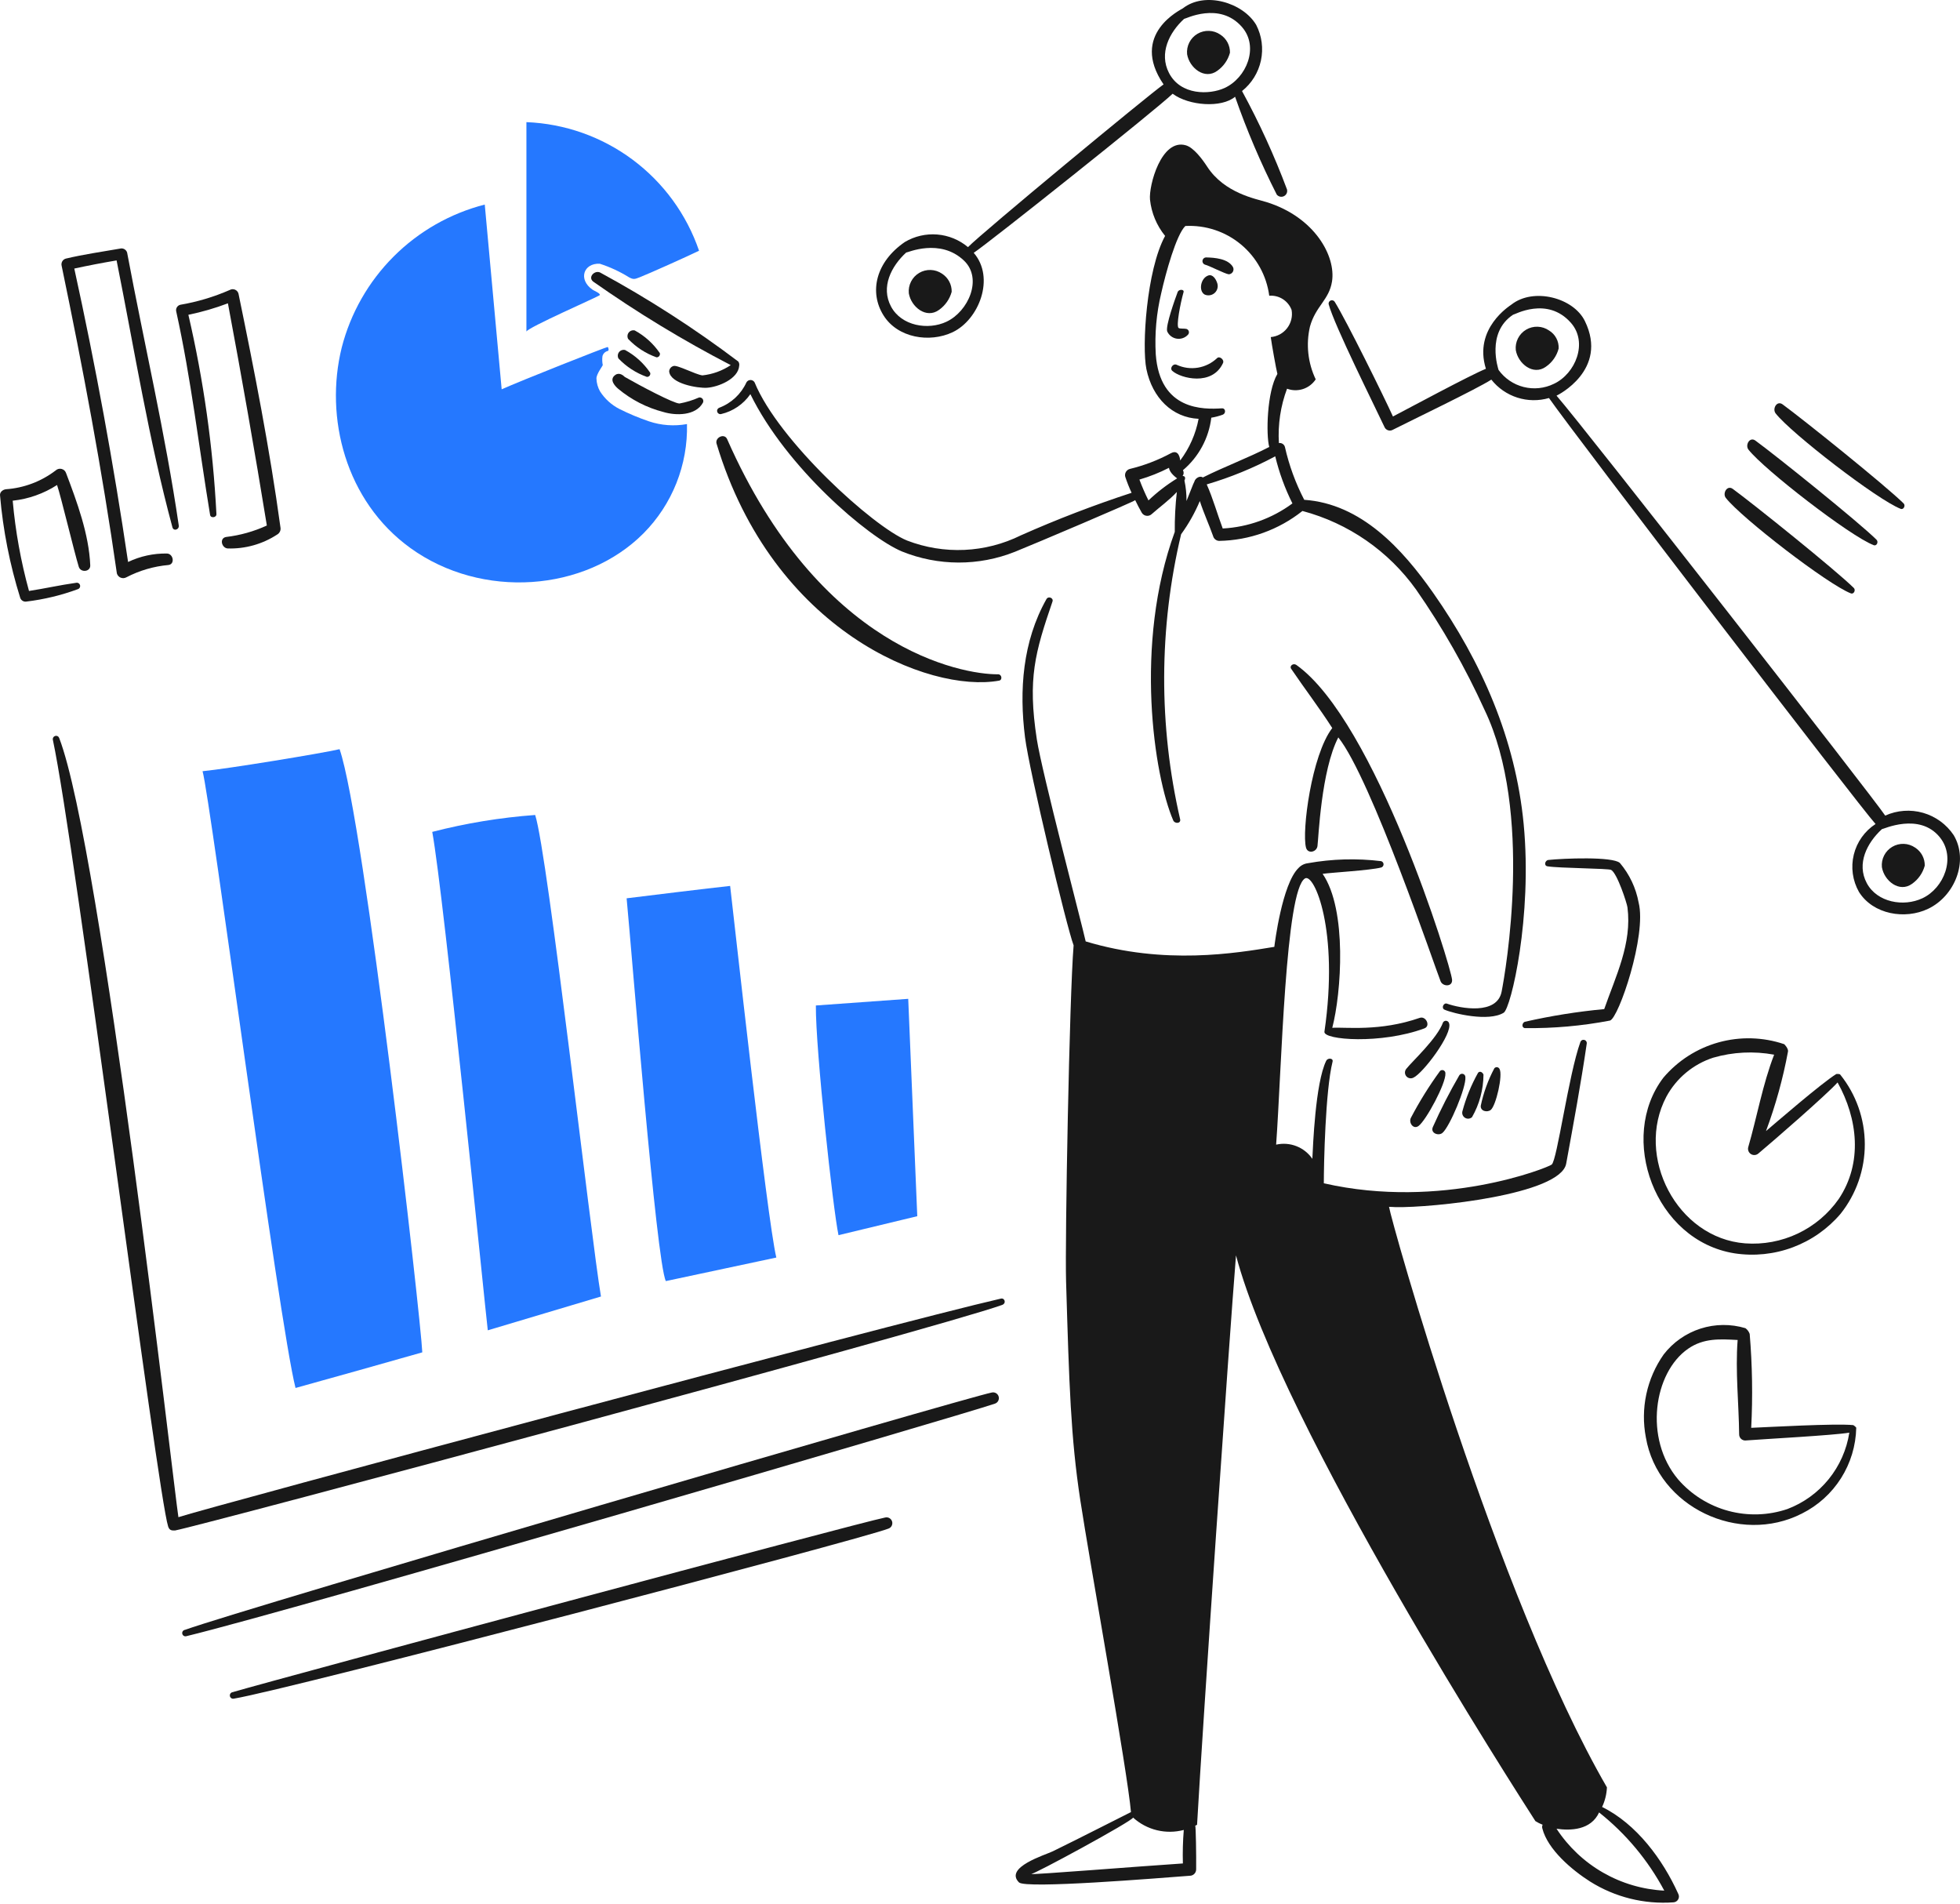 <svg width="380" height="369" viewBox="0 0 380 369" fill="none" xmlns="http://www.w3.org/2000/svg">
<path d="M39.272 149.484C40.794 154.868 54.072 256.394 57.296 269.034C65.496 266.752 73.68 264.47 81.872 262.128C81.638 255.984 70.636 159.082 65.838 145.214C62.328 146.032 44.13 149.016 39.272 149.484Z" fill="#2578FF"/>
<path d="M83.804 161.246C90.344 159.559 97.022 158.462 103.758 157.97C106.214 165.518 114.524 239.658 116.514 251.304C109.2 253.468 101.884 255.692 94.57 257.858C94.044 253.526 86.086 173.71 83.804 161.246Z" fill="#2578FF"/>
<path d="M121.488 174.12C124.288 173.77 137.756 172.12 141.558 171.72C142.144 176.576 148.698 236.262 150.512 243.752L129.094 248.316C127.222 244.574 122.482 184.478 121.488 174.12Z" fill="#2578FF"/>
<path d="M158.178 194.894L176.084 193.606L177.838 235.738L162.566 239.416C161.512 234.45 158.118 203.496 158.178 194.894Z" fill="#2578FF"/>
<path d="M102.06 23.674V64.286C102.06 63.582 116.162 57.438 116.28 57.204C116.456 56.854 115.222 56.392 114.88 56.152C112.036 54.178 113.132 50.972 116.28 51.118C118.273 51.76 120.179 52.644 121.956 53.752C122.832 54.222 123.07 54.11 124.004 53.752C125.648 53.122 133.366 49.656 135.532 48.602C133.118 41.556 128.63 35.404 122.656 30.955C116.682 26.506 109.503 23.968 102.06 23.674Z" fill="#2578FF"/>
<path d="M93.984 39.65L97.262 75.462C100.89 73.824 117.626 67.21 117.802 67.262C117.978 67.314 118.094 67.964 117.86 68.022C117.61 68.077 117.379 68.198 117.193 68.375C117.007 68.551 116.873 68.775 116.806 69.022C116.727 69.607 116.747 70.2 116.864 70.778C116.864 70.896 115.636 72.476 115.636 73.354C115.659 74.238 115.9 75.102 116.338 75.87C117.265 77.314 118.557 78.487 120.084 79.27C121.938 80.201 123.854 81.002 125.818 81.67C128.191 82.466 130.727 82.647 133.19 82.198C133.285 86.114 132.587 90.008 131.139 93.647C129.691 97.286 127.523 100.594 124.764 103.374C113.442 114.756 93.404 116.198 79.59 106.242C66.944 97.12 62.906 80.902 66.248 67.386C67.96 60.702 71.439 54.6 76.318 49.721C81.198 44.841 87.299 41.363 93.984 39.65Z" fill="#2578FF"/>
<path d="M194.048 251.712C173.048 256.512 40.032 292.264 34.59 294.078C33.714 288.636 19.722 164.478 11.476 143.048C11.421 142.895 11.31 142.768 11.166 142.694C11.021 142.619 10.853 142.603 10.697 142.648C10.54 142.693 10.407 142.795 10.323 142.935C10.24 143.075 10.213 143.241 10.248 143.4C14.588 163.702 30.526 289.582 32.602 295.892C32.878 296.736 33.426 296.654 33.948 296.654C39.272 295.654 181.13 257.638 194.282 252.942C195.154 252.63 194.804 251.54 194.048 251.712Z" fill="#191919"/>
<path d="M36.17 317.134C56.73 312.166 187.31 274.042 192.878 272.076C193.154 271.989 193.385 271.798 193.523 271.544C193.662 271.29 193.697 270.993 193.621 270.714C193.546 270.434 193.365 270.195 193.118 270.046C192.87 269.896 192.574 269.849 192.292 269.912C187.212 270.912 47.114 311.868 35.878 315.912C35.79 315.923 35.705 315.953 35.629 315.999C35.553 316.045 35.488 316.106 35.437 316.179C35.386 316.253 35.352 316.335 35.335 316.423C35.319 316.51 35.321 316.6 35.342 316.686C35.362 316.773 35.401 316.854 35.455 316.924C35.509 316.995 35.578 317.053 35.656 317.095C35.734 317.137 35.82 317.163 35.909 317.169C35.997 317.176 36.086 317.164 36.17 317.134Z" fill="#191919"/>
<path d="M45.358 329.248C56.048 327.486 167.12 298.326 172.222 296.302C172.498 296.215 172.729 296.024 172.867 295.77C173.006 295.516 173.041 295.219 172.965 294.94C172.89 294.66 172.709 294.421 172.462 294.272C172.214 294.123 171.918 294.075 171.636 294.138C166.264 295.194 55.376 325.014 45.006 328.018C44.847 328.069 44.715 328.179 44.637 328.326C44.558 328.473 44.54 328.644 44.586 328.804C44.632 328.964 44.738 329.1 44.882 329.182C45.026 329.265 45.197 329.289 45.358 329.248Z" fill="#191919"/>
<path d="M12.822 91.73C12.759 91.528 12.646 91.344 12.492 91.198C12.339 91.052 12.151 90.947 11.945 90.894C11.74 90.841 11.525 90.842 11.319 90.896C11.114 90.95 10.927 91.055 10.774 91.202C7.995 93.321 4.659 94.582 1.174 94.83C0.588 94.88 -0.056 95.358 0.004 96.002C0.584 102.756 1.899 109.427 3.924 115.896C4.011 116.141 4.183 116.346 4.409 116.475C4.635 116.604 4.899 116.647 5.154 116.598C8.551 116.187 11.889 115.381 15.1 114.198C15.257 114.146 15.387 114.036 15.464 113.89C15.541 113.744 15.559 113.574 15.514 113.416C15.469 113.257 15.364 113.122 15.222 113.038C15.079 112.955 14.91 112.93 14.75 112.968C11.708 113.39 8.664 114.08 5.622 114.548C4.045 108.823 2.987 102.967 2.462 97.052C5.527 96.723 8.472 95.681 11.062 94.01C11.822 96.234 14.356 106.878 15.274 109.868C15.632 111.036 17.552 110.868 17.498 109.574C17.25 103.55 14.91 97.238 12.822 91.73Z" fill="#191919"/>
<path d="M24.644 48.954C24.558 48.669 24.362 48.429 24.1 48.286C23.838 48.144 23.53 48.111 23.244 48.194C19.748 48.804 16.222 49.304 12.77 50.124C12.476 50.202 12.226 50.393 12.072 50.656C11.919 50.918 11.876 51.23 11.952 51.524C16.072 71.336 19.796 91.14 22.66 111.152C22.713 111.333 22.805 111.5 22.931 111.641C23.056 111.782 23.211 111.893 23.385 111.966C23.559 112.039 23.747 112.072 23.935 112.063C24.124 112.054 24.308 112.003 24.474 111.914C27.023 110.584 29.81 109.769 32.674 109.514C33.96 109.336 33.61 107.348 32.382 107.29C29.772 107.245 27.188 107.806 24.832 108.93C22.013 89.856 18.537 70.898 14.404 52.056C17.096 51.47 19.846 50.944 22.604 50.476C26.056 67.738 28.85 85.24 33.428 102.204C33.65 103.026 34.776 102.672 34.658 101.852C32.066 84.114 27.944 66.584 24.644 48.954Z" fill="#191919"/>
<path d="M54.37 102.204C52.292 86.992 49.334 71.928 46.236 56.912C46.189 56.741 46.104 56.583 45.987 56.449C45.87 56.316 45.724 56.212 45.559 56.144C45.395 56.076 45.218 56.047 45.041 56.058C44.864 56.07 44.692 56.122 44.538 56.21C41.466 57.553 38.242 58.516 34.938 59.078C34.799 59.115 34.669 59.18 34.555 59.268C34.441 59.356 34.346 59.466 34.275 59.592C34.204 59.717 34.159 59.855 34.143 59.998C34.126 60.141 34.138 60.286 34.178 60.424C37.06 73.468 38.552 86.64 40.732 99.804C40.848 100.506 42.018 100.332 41.96 99.63C41.289 86.624 39.47 73.702 36.522 61.016C39.133 60.481 41.696 59.737 44.188 58.792C46.88 73.131 49.396 87.487 51.736 101.86C49.235 103.01 46.569 103.761 43.836 104.084C42.49 104.314 42.958 106.208 44.13 106.308C47.53 106.416 50.881 105.476 53.73 103.616C53.973 103.48 54.166 103.269 54.282 103.015C54.397 102.761 54.428 102.477 54.37 102.204Z" fill="#191919"/>
<path d="M359.298 276.232C355.846 275.88 342.62 276.632 339.52 276.758C339.832 270.692 339.734 264.611 339.226 258.558C339.069 258.115 338.784 257.728 338.408 257.446C335.56 256.591 332.52 256.62 329.688 257.528C326.857 258.437 324.368 260.183 322.55 262.536C320.924 264.849 319.78 267.466 319.187 270.231C318.594 272.996 318.563 275.852 319.098 278.628C321.418 292.15 337.23 299.564 349.35 293.374C352.452 291.826 355.073 289.46 356.929 286.531C358.786 283.603 359.807 280.223 359.884 276.756C359.884 276.64 359.356 276.232 359.298 276.232ZM346.542 292.498C342.84 293.751 338.85 293.875 335.078 292.854C331.305 291.833 327.922 289.713 325.358 286.764C318.658 278.828 320.63 266.03 327.29 261.426C330.334 259.322 333.49 259.554 336.89 259.73C336.422 265.756 337.124 272.076 337.182 278.046C337.186 278.356 337.31 278.652 337.529 278.87C337.748 279.089 338.044 279.213 338.354 279.216C342.036 278.932 355.498 278.216 358.542 277.694C358.028 281.002 356.647 284.115 354.539 286.715C352.431 289.316 349.672 291.311 346.542 292.498Z" fill="#191919"/>
<path d="M356.782 208.294C356.664 208.118 356.08 208.176 356.022 208.176C353.096 209.99 344.2 217.714 342.386 219.236C344.255 214.22 345.684 209.052 346.658 203.788C346.73 203.262 346.014 202.442 345.898 202.388C341.796 201.005 337.373 200.885 333.201 202.043C329.029 203.2 325.301 205.583 322.498 208.882C313.636 220.482 320.782 240.482 336.308 242.94C340.101 243.516 343.978 243.115 347.572 241.773C351.166 240.432 354.358 238.195 356.846 235.274C359.899 231.438 361.556 226.676 361.544 221.773C361.533 216.87 359.853 212.116 356.782 208.294ZM356.49 232.402C354.47 235.284 351.736 237.591 348.556 239.099C345.376 240.606 341.859 241.262 338.35 241.002C325.124 240.002 316.95 224.134 323.076 212.564C325.02 208.978 328.267 206.276 332.146 205.014C335.987 203.904 340.034 203.704 343.966 204.43C341.744 210.164 340.626 216.558 338.934 222.394C338.875 222.647 338.898 222.911 339 223.15C339.102 223.388 339.278 223.587 339.502 223.718C339.726 223.849 339.985 223.905 340.243 223.877C340.501 223.849 340.743 223.74 340.934 223.564C343.674 221.28 354.042 212.27 356.266 209.814C360.176 216.838 361.178 225.386 356.49 232.402Z" fill="#191919"/>
<path d="M378.784 161.89C377.379 159.785 375.273 158.248 372.84 157.552C370.406 156.856 367.805 157.046 365.5 158.09C363.394 154.872 307.336 83.072 301.776 76.69C301.952 76.632 311.898 71.718 307.276 62.238C305.052 57.674 297.296 55.698 293.058 59.018C292.762 59.25 285.626 63.642 288.084 71.482C285.04 72.712 273.104 79.148 270.06 80.728C268.422 77.1 261.048 62.158 258.766 58.492C258.685 58.367 258.563 58.274 258.422 58.229C258.28 58.184 258.127 58.189 257.988 58.245C257.85 58.3 257.735 58.401 257.664 58.532C257.592 58.663 257.568 58.814 257.596 58.96C258.66 63.01 266.56 78.788 268.48 82.894C268.557 83.025 268.659 83.138 268.781 83.229C268.902 83.32 269.04 83.385 269.187 83.422C269.334 83.46 269.486 83.468 269.636 83.445C269.786 83.424 269.93 83.372 270.06 83.294C273.396 81.598 286.328 75.396 289.136 73.582C290.433 75.221 292.19 76.436 294.181 77.071C296.172 77.707 298.307 77.734 300.314 77.15C305.228 84.232 360.702 156.55 363.628 159.718C361.515 161.09 360.006 163.216 359.408 165.663C358.81 168.11 359.168 170.693 360.41 172.884C363.16 177.272 369.366 178.284 373.81 176.16C378.964 173.718 381.754 166.93 378.784 161.89ZM290.542 71.716C290.482 71.482 288.084 64.516 293.342 61.008C293.518 61.066 299.956 57.32 304.578 62.588C307.914 66.388 305.466 72.442 301.242 74.408C299.427 75.29 297.359 75.504 295.402 75.011C293.444 74.519 291.724 73.352 290.542 71.716ZM372.698 174.116C369.074 175.82 363.932 174.93 361.932 171.19C359.894 167.39 361.99 163.35 364.858 160.716C365.032 160.774 372.118 157.376 376.092 162.296C379.256 166.216 376.916 172.138 372.698 174.12V174.116Z" fill="#191919"/>
<path d="M249.522 36.724C247.066 30.169 244.153 23.794 240.802 17.648C242.669 16.158 243.964 14.067 244.465 11.731C244.966 9.395 244.644 6.958 243.552 4.832C240.952 0.454 233.572 -1.706 229.334 1.614C229.038 1.846 218.918 6.588 225.588 16.36C222.662 18.416 190.478 45.034 187.67 47.9C185.985 46.489 183.904 45.635 181.714 45.456C179.524 45.277 177.332 45.782 175.44 46.9C169.774 50.778 168.47 56.616 171.286 61.12C174.03 65.52 180.236 66.498 184.686 64.396C189.774 61.996 192.994 53.864 188.782 49.006C191.708 47.076 224.418 21.036 227.344 18.168C230.504 20.508 236.824 20.968 239.456 18.754C241.722 25.247 244.42 31.58 247.532 37.712C247.694 37.916 247.92 38.058 248.174 38.114C248.428 38.171 248.694 38.139 248.926 38.023C249.159 37.907 249.345 37.715 249.454 37.479C249.562 37.243 249.586 36.976 249.522 36.724ZM183.522 62.354C179.898 64.058 174.756 63.168 172.756 59.428C170.718 55.628 172.814 51.588 175.682 48.954C175.858 49.012 182.256 46.064 186.916 50.534C190.554 54.028 187.732 60.372 183.514 62.354H183.522ZM237.404 17.062C234.474 18.398 228.89 18.51 226.638 14.136C224.672 10.32 226.696 6.296 229.564 3.662C229.738 3.72 236.422 0.2 240.798 5.242C244.148 9.096 241.674 15.118 237.404 17.062Z" fill="#191919"/>
<path d="M371.294 164.29C370.647 163.846 369.886 163.595 369.101 163.568C368.317 163.542 367.541 163.739 366.865 164.139C366.188 164.538 365.64 165.122 365.285 165.822C364.929 166.522 364.781 167.309 364.858 168.09C365.294 170.728 368.242 173.108 370.708 171.308C371.912 170.461 372.782 169.218 373.166 167.796C373.181 167.1 373.016 166.412 372.689 165.798C372.361 165.184 371.88 164.665 371.294 164.29Z" fill="#191919"/>
<path d="M300.314 64.052C299.667 63.607 298.906 63.356 298.121 63.329C297.336 63.302 296.559 63.499 295.883 63.899C295.206 64.298 294.658 64.882 294.303 65.583C293.947 66.283 293.799 67.07 293.876 67.852C294.314 70.492 297.262 72.872 299.728 71.072C300.942 70.235 301.815 68.988 302.186 67.56C302.221 66.861 302.065 66.165 301.735 65.547C301.406 64.929 300.914 64.413 300.314 64.052Z" fill="#191919"/>
<path d="M236.59 6.706C235.943 6.261 235.182 6.01 234.397 5.983C233.612 5.956 232.835 6.154 232.159 6.553C231.482 6.952 230.934 7.536 230.579 8.237C230.223 8.937 230.075 9.725 230.152 10.506C230.59 13.146 233.538 15.526 236.004 13.726C237.208 12.878 238.077 11.636 238.462 10.214C238.477 9.518 238.312 8.83 237.984 8.216C237.657 7.601 237.176 7.082 236.59 6.706Z" fill="#191919"/>
<path d="M182.638 53.05C181.991 52.606 181.23 52.356 180.445 52.329C179.66 52.302 178.884 52.5 178.208 52.899C177.532 53.298 176.984 53.882 176.628 54.582C176.272 55.282 176.124 56.069 176.2 56.85C176.638 59.488 179.584 61.87 182.052 60.068C183.256 59.221 184.125 57.979 184.51 56.558C184.524 55.862 184.36 55.174 184.032 54.56C183.704 53.946 183.224 53.426 182.638 53.05Z" fill="#191919"/>
<path d="M359.414 113.966C355.814 110.424 339.914 97.66 335.95 94.766C334.834 93.952 333.908 95.638 334.604 96.522C337.676 100.42 354.278 113.226 358.83 115.012C359.416 115.248 359.828 114.372 359.414 113.966Z" fill="#191919"/>
<path d="M363.804 104.602C360.204 101.062 344.302 88.298 340.338 85.402C339.222 84.588 338.298 86.274 338.992 87.158C342.064 91.056 358.654 103.892 363.218 105.648C363.804 105.948 364.276 105.068 363.804 104.602Z" fill="#191919"/>
<path d="M369.07 97.58C365.47 94.04 349.568 81.276 345.606 78.38C344.488 77.566 343.564 79.252 344.26 80.136C347.33 84.034 363.932 96.84 368.486 98.626C369.072 98.864 369.484 97.988 369.07 97.58Z" fill="#191919"/>
<path d="M193.522 130.702C186.382 130.76 158.876 125.736 140.974 85.116C140.434 83.894 138.574 84.824 138.926 85.994C149.85 122.34 180.144 134.378 193.696 131.93C194.404 131.804 194.224 130.696 193.522 130.702Z" fill="#191919"/>
<path d="M317.692 174.94C317.172 172.112 315.922 169.469 314.064 167.274C312.664 165.978 303.01 166.384 300.196 166.688C299.554 166.758 299.262 167.788 300.02 167.918C302.192 168.29 311.9 168.318 312.368 168.62C313.538 169.264 315.422 175.056 315.528 175.876C316.438 182.876 313.246 189.218 311.022 195.596C305.844 196.08 300.703 196.901 295.632 198.054C295.108 198.234 294.93 199.17 295.632 199.282C301.168 199.349 306.696 198.859 312.134 197.82C313.804 197.388 319.306 181.252 317.692 174.94Z" fill="#191919"/>
<path d="M325.358 367.048C322.374 360.436 317.284 353.532 310.612 350.248C311.171 349.055 311.489 347.764 311.548 346.448C290.014 309.232 269.71 236.614 269.3 233.922C269.768 233.922 270.178 233.972 270.588 233.98C277.614 234.126 302.54 231.58 303.648 225.554C305.048 217.89 306.508 210.038 307.628 202.324C307.663 202.165 307.636 201.999 307.552 201.859C307.469 201.719 307.336 201.617 307.179 201.572C307.023 201.527 306.855 201.543 306.71 201.618C306.565 201.692 306.455 201.819 306.4 201.972C304.098 208.372 301.892 224.908 300.84 225.73C300.02 226.372 279.482 234.566 256.66 229.358C256.66 225.672 256.952 211.394 258.358 205.776C258.532 205.074 257.418 205.014 257.128 205.6C254.998 209.918 254.554 222.336 254.436 224.618C253.676 223.509 252.6 222.654 251.348 222.164C250.096 221.674 248.725 221.571 247.414 221.868C248.466 207.5 249.2 172.406 253.032 170.256C254.792 169.268 259.65 180.256 256.778 199.982C256.542 201.604 267.804 202.432 276.146 199.338C277.43 198.862 276.44 196.884 275.268 197.29C267.49 199.996 260.868 199.046 258.298 199.222C260.054 192.492 261.224 176.342 256.426 169.378C257.948 169.144 265.626 168.706 267.778 168.15C267.911 168.112 268.029 168.031 268.112 167.92C268.196 167.809 268.241 167.674 268.241 167.535C268.241 167.396 268.196 167.261 268.112 167.15C268.029 167.039 267.911 166.959 267.778 166.92C263.045 166.342 258.251 166.477 253.558 167.32C252.861 167.406 252.218 167.738 251.744 168.256C248.57 171.344 247.122 183.002 247.064 183.53C239.574 184.758 225.822 187.098 210.49 182.476C209.73 179.024 202 149.708 201.012 143.276C199.212 131.512 200.67 126.488 204.054 116.592C204.294 115.892 203.244 115.486 202.884 116.124C198.26 124.324 197.574 133.794 198.73 142.924C199.558 149.476 206.804 179.724 208.15 183.24C207.332 193.13 206.456 240.528 206.688 248.37C207.288 268.558 207.596 278.618 209.438 290.736C211.224 302.492 218.624 343.518 219.268 351.242C219.21 351.242 209.1 356.42 204.112 358.842C202.654 359.552 194.634 361.944 197.558 364.87C198.846 366.156 224.48 364.046 230.68 363.582C231.005 363.58 231.316 363.45 231.546 363.22C231.776 362.99 231.906 362.679 231.908 362.354C231.938 359.72 231.85 353.986 231.732 353.868C231.86 353.835 231.98 353.775 232.084 353.692C233.196 333.972 238.284 260.008 239.632 243.332C248.468 276.626 294.344 347.782 297.68 352.99C298.121 353.271 298.59 353.507 299.08 353.692C298.976 353.912 298.955 354.162 299.022 354.396C300.068 358.552 304.87 362.534 308.268 364.694C313.098 367.735 318.775 369.151 324.468 368.732C324.658 368.718 324.84 368.655 324.999 368.551C325.158 368.447 325.288 368.304 325.377 368.136C325.466 367.968 325.511 367.78 325.508 367.59C325.504 367.399 325.453 367.213 325.358 367.048ZM229.334 361.196C220.438 361.782 200.134 363.42 199.9 363.246C200.208 363.476 219.678 352.914 219.678 352.302C220.986 353.491 222.57 354.334 224.288 354.753C226.005 355.172 227.799 355.155 229.508 354.702C229.332 356.862 229.274 359.03 229.334 361.196ZM301.776 354.468C304.468 354.868 308.448 354.76 310.028 351.308C315.237 355.439 319.539 360.598 322.666 366.464C318.486 366.249 314.415 365.051 310.785 362.967C307.155 360.882 304.068 357.97 301.776 354.468Z" fill="#191919"/>
<path d="M251.336 128.888C250.754 128.472 249.936 129.056 250.336 129.648C252.97 133.53 255.778 137.196 258.294 141.118C254.258 146.384 252.372 161.192 253.204 164.29C253.55 165.578 255.27 165.17 255.428 163.996C255.628 162.536 256.13 149.368 259.466 142.932C265.844 150.89 278.29 187.732 279.302 190.212C279.73 191.258 281.62 191.322 281.526 189.92C281.36 187.398 266.696 139.816 251.336 128.888Z" fill="#191919"/>
<path d="M143.138 70.078C134.649 63.662 125.69 57.892 116.338 52.816C115.29 52.336 113.938 53.704 114.992 54.572C123.511 60.568 132.426 65.981 141.676 70.772C140.031 71.871 138.143 72.554 136.176 72.762C134.828 72.59 131.266 70.668 130.558 70.948C130.327 71.014 130.123 71.152 129.976 71.341C129.829 71.531 129.745 71.762 129.738 72.002C129.976 74.402 135.296 75.268 137.052 75.162C139.218 75.03 143.138 73.464 143.314 70.89C143.34 70.75 143.338 70.606 143.308 70.466C143.278 70.327 143.22 70.195 143.138 70.078Z" fill="#191919"/>
<path d="M127.924 68.44C126.675 66.614 125.011 65.11 123.068 64.052C122.854 64 122.63 64.01 122.423 64.082C122.215 64.153 122.032 64.283 121.896 64.456C121.76 64.629 121.677 64.837 121.656 65.056C121.636 65.275 121.679 65.495 121.78 65.69C123.308 67.295 125.192 68.518 127.28 69.26C127.382 69.264 127.483 69.244 127.575 69.201C127.667 69.159 127.748 69.094 127.811 69.014C127.874 68.934 127.917 68.841 127.936 68.741C127.956 68.641 127.952 68.538 127.924 68.44Z" fill="#191919"/>
<path d="M126.052 72.244C124.809 70.41 123.144 68.901 121.196 67.844C120.982 67.792 120.758 67.802 120.55 67.873C120.341 67.945 120.158 68.075 120.022 68.248C119.886 68.422 119.803 68.63 119.783 68.85C119.763 69.069 119.806 69.289 119.908 69.484C121.437 71.088 123.32 72.31 125.408 73.052C125.51 73.06 125.612 73.043 125.705 73.002C125.799 72.962 125.881 72.899 125.944 72.819C126.008 72.739 126.051 72.645 126.07 72.545C126.088 72.445 126.082 72.342 126.052 72.244Z" fill="#191919"/>
<path d="M135.532 77.042C134.315 77.579 133.04 77.972 131.732 78.212C130.62 78.212 124.184 74.812 121.132 73.062C120.84 72.77 120.084 72.134 119.318 72.662C117.918 73.612 119.436 75.004 119.846 75.354C122.4 77.489 125.398 79.028 128.622 79.86C131.022 80.584 134.884 80.622 136.288 78.046C136.343 77.929 136.365 77.799 136.352 77.671C136.339 77.542 136.291 77.419 136.213 77.316C136.135 77.213 136.031 77.132 135.911 77.084C135.791 77.036 135.66 77.022 135.532 77.042Z" fill="#191919"/>
<path d="M235.946 54.746C235.72 54.1 235.122 53.098 234.248 53.402C232.78 53.91 232.326 56.372 233.546 57.088C233.876 57.238 234.243 57.284 234.6 57.221C234.957 57.159 235.286 56.99 235.546 56.737C235.805 56.484 235.982 56.158 236.053 55.803C236.125 55.448 236.087 55.08 235.946 54.746Z" fill="#191919"/>
<path d="M279.774 198.17C278.662 201.272 273.774 205.744 272.694 207.124C272.512 207.318 272.404 207.57 272.391 207.836C272.378 208.101 272.459 208.363 272.621 208.574C272.783 208.785 273.015 208.931 273.275 208.987C273.534 209.043 273.806 209.004 274.04 208.878C275.854 208.06 281.67 200.406 280.944 198.346C280.914 198.223 280.847 198.112 280.754 198.027C280.66 197.941 280.543 197.886 280.418 197.867C280.293 197.848 280.164 197.867 280.05 197.921C279.935 197.975 279.839 198.062 279.774 198.17Z" fill="#191919"/>
<path d="M279.19 207.592C277.075 210.49 275.178 213.541 273.514 216.72C273.1 217.656 274.028 218.988 275.034 218.242C276.482 217.168 280.36 209.99 280.234 208.06C280.241 207.936 280.21 207.813 280.146 207.707C280.082 207.601 279.986 207.517 279.873 207.466C279.76 207.415 279.634 207.4 279.512 207.423C279.39 207.445 279.278 207.504 279.19 207.592Z" fill="#191919"/>
<path d="M282.934 208.416C281.039 211.677 279.32 215.037 277.784 218.482C277.306 219.648 278.894 220.234 279.658 219.594C281.058 218.418 284.31 210.702 284.104 208.768C284.104 208.631 284.06 208.498 283.978 208.388C283.896 208.278 283.781 208.197 283.65 208.157C283.518 208.118 283.378 208.122 283.249 208.168C283.12 208.215 283.01 208.302 282.934 208.416Z" fill="#191919"/>
<path d="M286.562 207.942C285.238 210.301 284.215 212.818 283.52 215.432C283.465 215.668 283.486 215.916 283.581 216.139C283.676 216.363 283.84 216.55 284.049 216.674C284.257 216.797 284.5 216.852 284.741 216.828C284.983 216.805 285.211 216.706 285.392 216.544C286.83 214.031 287.596 211.19 287.616 208.294C287.438 207.826 286.908 207.528 286.562 207.942Z" fill="#191919"/>
<path d="M289.722 207.064C288.505 209.347 287.619 211.791 287.088 214.322C286.98 215.376 288.33 215.682 289.02 215.14C290.032 214.34 291.42 208.352 290.716 207.182C290.671 207.094 290.605 207.018 290.524 206.961C290.443 206.904 290.349 206.868 290.251 206.856C290.152 206.844 290.052 206.857 289.96 206.894C289.868 206.93 289.786 206.989 289.722 207.064Z" fill="#191919"/>
<path d="M227.286 71.892C228.92 73.358 235.034 74.892 237.116 70.37C237.412 69.728 236.426 68.92 235.946 69.434C234.923 70.398 233.637 71.035 232.25 71.265C230.864 71.494 229.441 71.305 228.162 70.722C227.47 70.354 226.698 71.366 227.286 71.892Z" fill="#191919"/>
<path d="M228.338 56.562C227.812 57.962 225.95 63.162 226.29 64.226C226.455 64.597 226.71 64.921 227.033 65.168C227.355 65.416 227.733 65.579 228.134 65.643C228.535 65.707 228.946 65.669 229.329 65.535C229.712 65.4 230.055 65.171 230.328 64.87C230.406 64.786 230.461 64.684 230.489 64.573C230.516 64.461 230.516 64.345 230.487 64.234C230.457 64.123 230.401 64.022 230.322 63.939C230.243 63.855 230.145 63.793 230.036 63.758C229.624 63.648 228.802 63.758 228.514 63.582C227.98 63.244 228.866 58.726 229.45 56.678C229.684 56.034 228.572 56.034 228.338 56.562Z" fill="#191919"/>
<path d="M233.604 51.294C234.422 51.476 237.404 53.05 238.228 53.168C238.389 53.161 238.545 53.113 238.683 53.03C238.821 52.946 238.936 52.83 239.017 52.691C239.099 52.551 239.144 52.394 239.149 52.233C239.154 52.072 239.118 51.912 239.046 51.768C238.11 50.13 235.478 49.926 233.78 49.896C233.617 49.912 233.463 49.983 233.346 50.097C233.228 50.211 233.153 50.362 233.132 50.525C233.112 50.688 233.147 50.852 233.233 50.992C233.319 51.132 233.45 51.239 233.604 51.294Z" fill="#191919"/>
<path d="M295.404 159.726C293.828 143.276 287.286 128.35 277.85 114.902C271.89 106.41 263.922 97.64 252.862 96.878C251.179 93.64 249.92 90.198 249.118 86.638C249.051 86.39 248.894 86.175 248.678 86.035C248.462 85.894 248.202 85.839 247.948 85.878C247.732 82.295 248.27 78.706 249.528 75.344C250.523 75.715 251.614 75.737 252.624 75.408C253.633 75.078 254.501 74.416 255.086 73.53C253.565 70.342 253.173 66.731 253.974 63.29C255.086 59.312 257.678 58.144 258.246 54.572C259.028 49.66 254.9 42.084 245.548 39.172C243.498 38.536 237.378 37.46 234.02 32.266C233.148 30.918 231.452 28.62 229.924 28.17C225.144 26.77 222.69 36.01 222.96 38.704C223.236 41.278 224.253 43.717 225.886 45.726C222.258 52.396 221.37 67.204 222.258 71.526C223.414 77.146 227.292 80.946 232.382 81.18C231.828 84.111 230.607 86.874 228.812 89.256C228.812 89.138 228.63 86.96 226.998 87.856C224.487 89.207 221.812 90.23 219.04 90.898C218.882 90.94 218.734 91.013 218.604 91.112C218.474 91.211 218.366 91.335 218.284 91.477C218.202 91.618 218.15 91.774 218.129 91.936C218.108 92.098 218.119 92.263 218.162 92.42C218.511 93.477 218.922 94.512 219.392 95.52C212.097 97.904 204.929 100.658 197.916 103.772C194.508 105.456 190.788 106.415 186.991 106.587C183.194 106.759 179.402 106.141 175.856 104.772C169.304 102.122 150.942 85.45 146.298 74.116C146.219 73.977 146.104 73.86 145.965 73.779C145.826 73.698 145.669 73.656 145.508 73.656C145.347 73.656 145.189 73.698 145.051 73.779C144.912 73.86 144.797 73.977 144.718 74.116C143.681 76.386 141.787 78.153 139.452 79.032C139.299 79.087 139.172 79.198 139.097 79.343C139.023 79.487 139.007 79.655 139.051 79.811C139.096 79.968 139.199 80.101 139.339 80.185C139.479 80.268 139.645 80.295 139.804 80.26C142.11 79.722 144.133 78.345 145.48 76.398C152.442 90.618 168.296 104.148 174.854 106.886C181.887 109.737 189.75 109.758 196.798 106.944C200.55 105.44 220.03 97.172 220.088 96.944C220.488 97.762 220.904 98.584 221.374 99.4C221.473 99.558 221.606 99.692 221.763 99.793C221.921 99.893 222.098 99.957 222.284 99.979C222.469 100.002 222.657 99.983 222.834 99.923C223.01 99.864 223.172 99.766 223.306 99.636C224.762 98.34 226.706 96.944 228.162 95.364C227.872 97.928 227.738 100.508 227.762 103.088C219.802 124.856 223.762 150.488 227.468 159.03C227.75 159.678 228.928 159.674 228.814 158.854C224.614 140.654 224.674 121.729 228.99 103.556C230.445 101.558 231.662 99.398 232.618 97.118C233.378 99.46 234.418 101.718 235.192 103.906C235.26 104.168 235.411 104.4 235.623 104.569C235.834 104.737 236.094 104.833 236.364 104.842C242.239 104.739 247.915 102.7 252.514 99.042C261.42 101.411 269.222 106.812 274.574 114.314C279.675 121.642 284.101 129.418 287.798 137.546C297.344 157.38 291.882 188.336 291.134 192.2C290.24 196.82 283.108 195.444 280.534 194.54C279.888 194.312 279.37 195.404 280.066 195.71C281.72 196.438 288.614 198.11 291.536 196.296C292.952 195.416 297.118 177.676 295.404 159.726ZM222.662 96.996C222.007 95.682 221.421 94.334 220.906 92.958C222.886 92.381 224.806 91.617 226.642 90.676C226.758 91.73 228.162 92.666 228.222 92.724C226.224 93.95 224.361 95.382 222.662 96.996ZM231.556 93.368C231.44 93.484 230.504 96.002 230.036 97.112C230.05 95.775 229.916 94.441 229.636 93.134C229.694 93.076 230.036 92.256 229.284 92.256C229.403 92.098 229.472 91.907 229.483 91.709C229.494 91.511 229.445 91.315 229.344 91.144C232.398 88.567 234.363 84.929 234.844 80.962C235.602 80.839 236.347 80.644 237.068 80.378C237.708 80.138 237.654 79.1 236.892 79.148C233.384 79.37 224.86 79.614 224.076 68.674C223.85 64.704 224.205 60.722 225.13 56.854C226.02 52.878 228.056 45.502 229.812 43.804C233.727 43.597 237.576 44.873 240.591 47.379C243.606 49.885 245.565 53.435 246.078 57.322C247 57.25 247.922 57.478 248.703 57.974C249.484 58.47 250.083 59.206 250.41 60.072C250.52 60.687 250.5 61.318 250.353 61.925C250.205 62.531 249.933 63.1 249.553 63.596C249.173 64.092 248.694 64.502 248.146 64.802C247.598 65.102 246.994 65.285 246.372 65.338C246.546 66.684 247.424 71.6 247.658 72.478C245.61 75.93 245.436 84.298 246.078 86.638C241.866 88.804 237.418 90.438 233.206 92.548C232.668 92.138 231.732 92.666 231.556 93.368ZM237.058 102.438C236.004 99.638 235.184 96.638 233.956 93.894C238.558 92.537 243.009 90.713 247.24 88.452C248 91.612 249.118 94.674 250.574 97.58C246.642 100.489 241.942 102.179 237.058 102.438Z" fill="#191919"/>
</svg>
